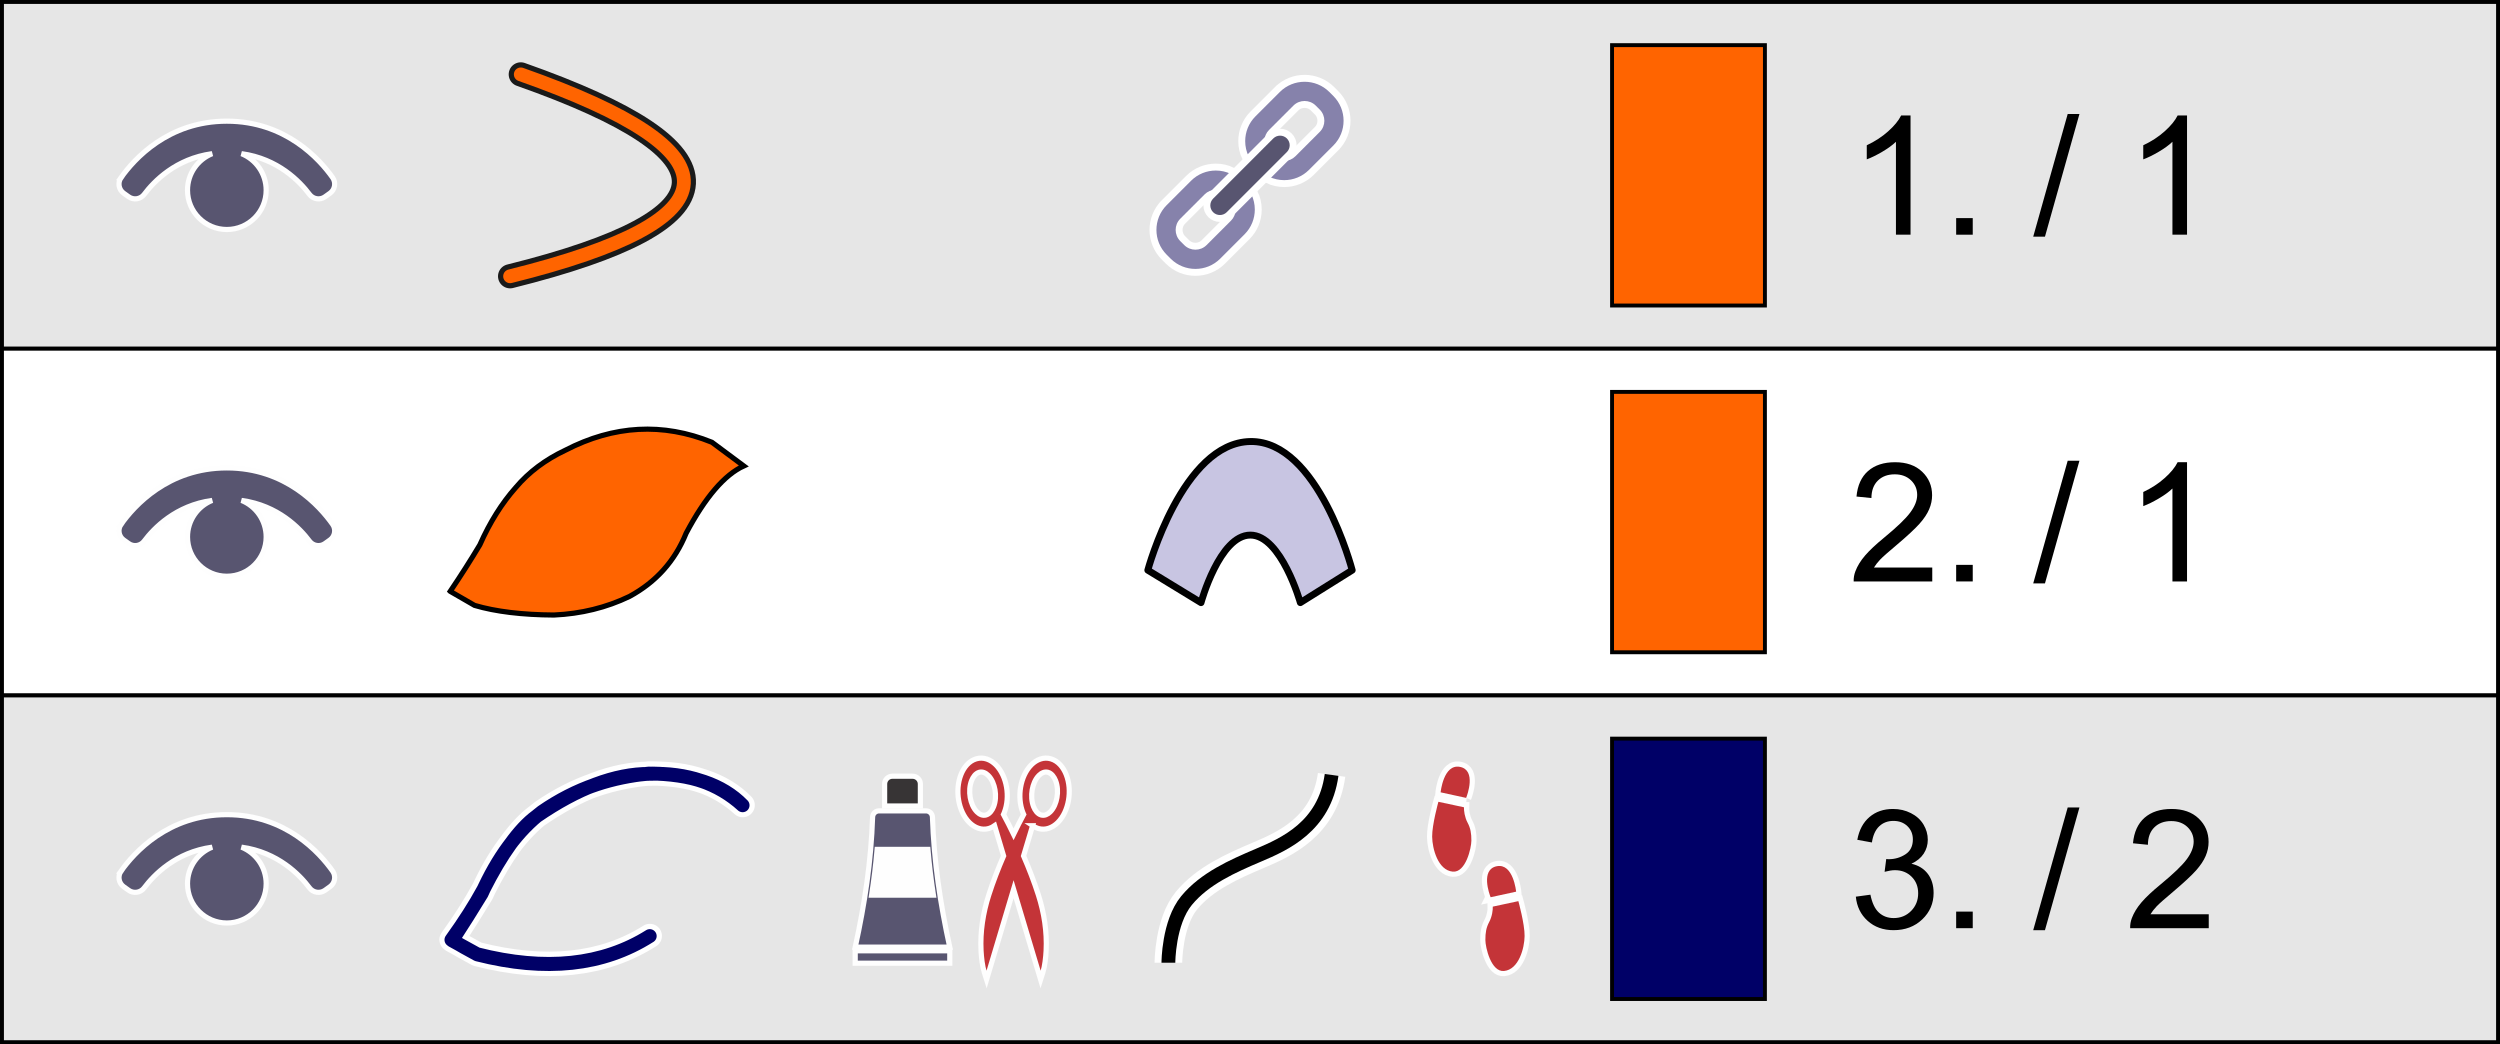 <?xml version="1.0" encoding="UTF-8"?>
<!DOCTYPE svg PUBLIC "-//W3C//DTD SVG 1.1//EN" "http://www.w3.org/Graphics/SVG/1.1/DTD/svg11.dtd">
<!-- Creator: CorelDRAW X6 -->
<svg xmlns="http://www.w3.org/2000/svg" xml:space="preserve" width="127.656mm" height="53.317mm" version="1.1" style="shape-rendering:geometricPrecision; text-rendering:geometricPrecision; image-rendering:optimizeQuality; fill-rule:evenodd; clip-rule:evenodd"
viewBox="0 0 466693 194919"
 xmlns:xlink="http://www.w3.org/1999/xlink">
 <rect x="0" y="0" width="466693" height="194919" fill="#808080" stroke="none"/>
 <defs>
  <style type="text/css">
   <![CDATA[
    .str0 {stroke:black;stroke-width:731.175}
    .str1 {stroke:#FEFEFE;stroke-width:967.344}
    .str5 {stroke:black;stroke-width:967.344}
    .str3 {stroke:black;stroke-width:1289.79;stroke-linejoin:round}
    .str12 {stroke:#FEFEFE;stroke-width:1934.69}
    .str11 {stroke:black;stroke-width:2579.58}
    .str8 {stroke:#000067;stroke-width:2579.58;stroke-linecap:round;stroke-linejoin:round}
    .str7 {stroke:#FF6400;stroke-width:2579.58;stroke-linecap:round;stroke-linejoin:round}
    .str9 {stroke:white;stroke-width:2579.58}
    .str2 {stroke:white;stroke-width:3869.01;stroke-linejoin:round}
    .str4 {stroke:#1A1A1A;stroke-width:4513.91;stroke-linecap:round;stroke-linejoin:round}
    .str6 {stroke:white;stroke-width:4513.91;stroke-linecap:round;stroke-linejoin:round}
    .str10 {stroke:white;stroke-width:5158.8}
    .fil7 {fill:none}
    .fil12 {fill:none;fill-rule:nonzero}
    .fil11 {fill:#373435}
    .fil9 {fill:#585570}
    .fil8 {fill:#C43438}
    .fil6 {fill:#C8C5E2}
    .fil10 {fill:#FEFEFE}
    .fil4 {fill:#000067}
    .fil0 {fill:#E6E6E6}
    .fil3 {fill:#FF6400}
    .fil1 {fill:white}
    .fil2 {fill:#585570;fill-rule:nonzero}
    .fil13 {fill:#8682AB;fill-rule:nonzero}
    .fil5 {fill:black;fill-rule:nonzero}
   ]]>
  </style>
 </defs>
 <g id="Layer_x0020_1">
  <rect class="fil0 str0" x="366" y="366" width="465962" height="64729"/>
  <rect class="fil1 str0" x="366" y="65095" width="465962" height="64729"/>
  <rect class="fil0 str0" x="366" y="129824" width="465962" height="64729"/>
  <path class="fil2 str1" d="M22597 33156c2404,-3401 8759,-10538 19749,-10538 10989,0 17344,7136 19748,10538 664,939 443,2245 -493,2914l-930 665c-925,661 -2212,462 -2894,-448 -1817,-2424 -5898,-6666 -12689,-7598 2697,1086 4600,3726 4600,6812 0,4055 -3287,7342 -7342,7342 -4055,0 -7342,-3287 -7342,-7342 0,-3085 1904,-5726 4600,-6812 -6791,932 -10872,5174 -12690,7598 -682,910 -1969,1109 -2894,448l-930 -665c-936,-669 -1157,-1975 -493,-2914z"/>
  <path class="fil2 str1" d="M22597 97885c2404,-3401 8759,-10538 19749,-10538 10989,0 17344,7136 19748,10538 664,939 443,2245 -493,2914l-930 665c-925,661 -2212,462 -2894,-448 -1817,-2424 -5898,-6666 -12689,-7598 2697,1086 4600,3726 4600,6812 0,4055 -3287,7342 -7342,7342 -4055,0 -7342,-3287 -7342,-7342 0,-3085 1904,-5726 4600,-6812 -6791,932 -10872,5174 -12690,7598 -682,910 -1969,1109 -2894,448l-930 -665c-936,-669 -1157,-1975 -493,-2914z"/>
  <path class="fil2 str1" d="M22597 162615c2404,-3401 8759,-10538 19749,-10538 10989,0 17344,7136 19748,10538 664,939 443,2245 -493,2914l-930 665c-925,661 -2212,462 -2894,-448 -1817,-2424 -5898,-6666 -12689,-7598 2697,1086 4600,3726 4600,6812 0,4055 -3287,7342 -7342,7342 -4055,0 -7342,-3287 -7342,-7342 0,-3085 1904,-5726 4600,-6812 -6791,932 -10872,5174 -12690,7598 -682,910 -1969,1109 -2894,448l-930 -665c-936,-669 -1157,-1975 -493,-2914z"/>
  <rect class="fil3 str0" x="300934" y="8428" width="28535" height="48606"/>
  <rect class="fil3 str0" x="300934" y="73157" width="28535" height="48606"/>
  <rect class="fil4 str0" x="300934" y="137886" width="28535" height="48606"/>
  <path class="fil5" d="M356654 43812l-2724 0 0 -17344c-655,630 -1516,1254 -2579,1878 -1063,624 -2022,1093 -2868,1403l0 -2631c1522,-712 2853,-1579 3993,-2600 1140,-1016 1950,-2002 2425,-2961l1754 0 0 22255z"/>
  <polygon id="1" class="fil5" points="365171,43812 365171,40716 368266,40716 368266,43812 "/>
  <polygon id="2" class="fil5" points="379554,44183 385992,21278 388185,21278 381746,44183 "/>
  <path id="3" class="fil5" d="M408268 43812l-2724 0 0 -17344c-655,630 -1516,1254 -2579,1878 -1063,624 -2022,1093 -2868,1403l0 -2631c1522,-712 2853,-1579 3993,-2600 1140,-1016 1950,-2002 2425,-2961l1754 0 0 22255z"/>
  <path class="fil5" d="M360709 105941l0 2600 -14672 0c-20,-655 88,-1285 320,-1893 377,-995 980,-1981 1811,-2946 831,-965 2017,-2079 3560,-3343 2399,-1976 4029,-3539 4880,-4695 857,-1156 1285,-2249 1285,-3281 0,-1078 -387,-1986 -1161,-2729 -774,-738 -1785,-1109 -3028,-1109 -1316,0 -2368,392 -3157,1176 -790,779 -1187,1863 -1197,3250l-2786 -279c191,-2084 913,-3673 2161,-4767 1254,-1094 2930,-1641 5040,-1641 2126,0 3812,588 5051,1770 1243,1181 1862,2646 1862,4390 0,887 -181,1759 -547,2616 -361,861 -965,1764 -1806,2713 -846,944 -2244,2249 -4194,3900 -1635,1372 -2688,2301 -3152,2791 -464,490 -846,980 -1151,1476l10880 0z"/>
  <polygon id="1" class="fil5" points="365171,108541 365171,105446 368266,105446 368266,108541 "/>
  <polygon id="2" class="fil5" points="379554,108913 385992,86007 388185,86007 381746,108913 "/>
  <path id="3" class="fil5" d="M408268 108541l-2724 0 0 -17344c-655,630 -1516,1254 -2579,1878 -1063,624 -2022,1093 -2868,1403l0 -2631c1522,-712 2853,-1579 3993,-2600 1140,-1016 1950,-2002 2425,-2961l1754 0 0 22255z"/>
  <path class="fil5" d="M346439 167389l2724 -371c314,1548 841,2662 1589,3343 748,681 1666,1021 2755,1021 1290,0 2379,-443 3255,-1331 877,-887 1316,-1986 1316,-3297 0,-1248 -408,-2281 -1228,-3095 -815,-810 -1852,-1217 -3116,-1217 -516,0 -1156,103 -1924,304l304 -2383c181,20 330,31 439,31 1166,0 2208,-305 3141,-908 929,-604 1393,-1532 1393,-2786 0,-996 -340,-1821 -1016,-2476 -676,-655 -1548,-981 -2616,-981 -1063,0 -1945,336 -2652,1006 -707,671 -1161,1677 -1362,3018l-2724 -495c335,-1826 1088,-3245 2270,-4251 1176,-1006 2646,-1507 4401,-1507 1207,0 2321,258 3338,779 1021,516 1800,1223 2337,2115 542,898 810,1847 810,2853 0,955 -258,1821 -768,2605 -516,784 -1280,1409 -2285,1873 1310,299 2327,929 3054,1883 722,949 1084,2146 1084,3575 0,1935 -707,3581 -2115,4927 -1413,1346 -3199,2017 -5355,2017 -1945,0 -3560,-583 -4844,-1744 -1289,-1161 -2022,-2662 -2203,-4509z"/>
  <polygon id="1" class="fil5" points="365171,173271 365171,170175 368266,170175 368266,173271 "/>
  <polygon id="2" class="fil5" points="379554,173642 385992,150736 388185,150736 381746,173642 "/>
  <path id="3" class="fil5" d="M412323 170670l0 2600 -14672 0c-20,-655 88,-1285 320,-1893 377,-995 980,-1981 1811,-2946 831,-965 2017,-2079 3560,-3343 2399,-1976 4029,-3539 4880,-4695 857,-1156 1285,-2249 1285,-3281 0,-1078 -387,-1986 -1161,-2729 -774,-738 -1785,-1109 -3028,-1109 -1316,0 -2368,392 -3157,1176 -790,779 -1187,1863 -1197,3250l-2786 -279c191,-2084 913,-3673 2161,-4767 1254,-1094 2930,-1641 5040,-1641 2126,0 3812,588 5051,1770 1243,1181 1862,2646 1862,4390 0,887 -181,1759 -547,2616 -361,861 -965,1764 -1806,2713 -846,944 -2244,2249 -4194,3900 -1635,1372 -2688,2301 -3152,2791 -464,490 -846,980 -1151,1476l10880 0z"/>
  <g id="_1091185424">
   <path class="fil6 str2" d="M214271 106440l9933 6060c0,0 3452,-12612 9210,-12612 5758,0 9330,12607 9330,12607l9679 -6055c0,0 -6302,-24217 -19009,-24018 -12706,199 -19143,24018 -19143,24018z"/>
   <path class="fil6 str3" d="M214271 106440l9933 6060c0,0 3452,-12612 9210,-12612 5758,0 9330,12607 9330,12607l9679 -6055c0,0 -6302,-24217 -19009,-24018 -12706,199 -19143,24018 -19143,24018z"/>
  </g>
  <path class="fil7 str4" d="M97218 13887c41257,14538 40592,27100 -1995,37686"/>
  <path class="fil3 str5" d="M84047 110389c1983,-2940 3826,-5832 5529,-8678 1866,-4203 4106,-7776 6718,-10719 2426,-2865 5506,-5179 9238,-6940 9075,-4697 18196,-5195 27364,-1493l5949 4421c-3600,1648 -7185,5832 -10754,12551 -2100,5190 -5630,9129 -10591,11816 -4324,2080 -9021,3235 -14090,3464 -5949,-39 -10887,-638 -14814,-1796l-4549 -2625 0 0z"/>
  <path class="fil7 str6" d="M103069 150365c5120,-3306 11145,-5302 18074,-5989 7882,56 13716,2032 17503,5929 -4572,-4155 -10383,-6112 -17431,-5870 -6343,-12 -13367,2635 -21075,7942 -3167,2338 -6477,6922 -9930,13752 -1548,2842 -3524,5938 -5929,9287 1619,960 3239,1873 4858,2739 12740,3242 23464,2096 32172,-3441 -8747,5509 -19495,6636 -32243,3382 -2453,-1338 -4001,-2191 -4644,-2560 1976,-3040 3810,-5953 5501,-8739 3001,-6719 6763,-11811 11288,-15276 6358,-4382 13240,-6763 20646,-7144 7120,99 12669,2032 16646,5799"/>
  <g id="_1091188336">
   <path class="fil8 str1" d="M195645 144174c-638,-185 -1242,130 -1690,573 -700,694 -1102,1733 -1267,2688 -180,1036 -126,2191 266,3174 252,633 713,1328 1404,1529 638,185 1242,-129 1690,-573 700,-694 1102,-1733 1267,-2688 180,-1036 126,-2191 -266,-3174 -252,-633 -713,-1328 -1404,-1529zm-2884 9968l-1686 5638c1031,2381 1973,4811 2766,7281 1069,3334 1626,6889 1448,10393 -63,1248 -235,2898 -620,4104l-415 1297 -5040 -16856 -5040 16856 -414 -1297c-385,-1206 -558,-2855 -621,-4104 -178,-3505 379,-7059 1449,-10393 793,-2471 1735,-4901 2766,-7281l-1685 -5638c-324,227 -680,405 -1065,517 -1356,394 -2664,-141 -3637,-1104 -1098,-1088 -1744,-2645 -2005,-4149 -275,-1583 -165,-3316 433,-4817 518,-1302 1460,-2529 2857,-2935 1356,-394 2664,141 3637,1104 1098,1088 1744,2645 2005,4149 275,1584 164,3316 -434,4817 -42,105 -86,209 -133,313 655,1217 1282,2451 1886,3695 603,-1244 1231,-2478 1886,-3695 -47,-103 -91,-207 -133,-313 -598,-1501 -708,-3233 -433,-4817 261,-1504 907,-3061 2005,-4149 973,-964 2282,-1499 3637,-1104 1397,406 2339,1633 2857,2935 597,1501 708,3233 433,4817 -261,1504 -907,3061 -2005,4149 -974,964 -2282,1498 -3637,1104 -385,-112 -741,-290 -1064,-517zm-9975 -9968c-691,201 -1152,896 -1404,1529 -392,984 -446,2139 -266,3174 166,955 567,1994 1267,2688 448,444 1053,759 1690,573 691,-201 1152,-896 1404,-1529 392,-983 446,-2138 266,-3174 -166,-956 -567,-1994 -1267,-2688 -448,-443 -1052,-758 -1690,-573z"/>
   <g>
    <path class="fil9 str1" d="M177297 176808l-8816 0 -8827 0c1790,-8184 2967,-16044 3241,-24274 22,-649 555,-1165 1205,-1165l4382 0 4382 0c650,0 1183,516 1205,1165 273,8230 1440,16090 3230,24274z"/>
    <path class="fil10 str1" d="M162708 167103c438,-2834 788,-5681 1034,-8538l9477 0c244,2857 592,5704 1028,8538l-11538 0z"/>
    <rect class="fil9 str1" x="159648" y="177492" width="17655" height="2318"/>
    <path class="fil11 str1" d="M165138 150464l6675 0 0 -4116c0,-796 -651,-1446 -1446,-1446l-3783 0c-796,0 -1446,651 -1446,1446l0 4116z"/>
   </g>
  </g>
  <path class="fil7 str7" d="M97218 13887c41257,14538 40592,27100 -1995,37686"/>
  <path class="fil7 str8" d="M103053 150390c5120,-3306 11145,-5302 18074,-5989 7882,56 13716,2032 17503,5929 -4572,-4155 -10383,-6112 -17431,-5870 -6343,-12 -13367,2635 -21075,7942 -3167,2338 -6477,6922 -9930,13752 -1548,2842 -3524,5938 -5929,9287 1619,960 3239,1873 4858,2739 12740,3242 23464,2096 32172,-3441 -8747,5509 -19495,6636 -32243,3382 -2453,-1338 -4001,-2191 -4644,-2560 1976,-3040 3810,-5953 5501,-8739 3001,-6719 6763,-11811 11288,-15276 6358,-4382 13240,-6763 20646,-7144 7120,99 12669,2032 16646,5799"/>
  <g id="_1091190352">
   <g>
    <path class="fil12 str9" d="M217786 38301l4560 -4560c1272,-1271 2945,-1907 4618,-1907 970,0 1940,214 2832,641l-2949 2949c-715,28 -1422,313 -1963,854l-4561 4561c-571,571 -856,1325 -856,2080 0,755 286,1510 856,2081l755 755c571,571 1325,856 2081,856 755,0 1510,-286 2080,-856l4561 -4561c541,-541 826,-1248 854,-1964l2949 -2949c427,892 641,1862 641,2832 0,1673 -636,3347 -1907,4618l-4560 4561c-1271,1271 -2945,1907 -4618,1907 -1673,0 -3347,-636 -4618,-1907l-755 -755c-1271,-1271 -1907,-2945 -1907,-4618 0,-1673 636,-3347 1907,-4618zm13532 -4810c90,80 178,164 264,250l755 755c86,86 169,174 250,264l-2546 2546c-74,-95 -154,-186 -241,-273l-755 -755c-87,-87 -178,-167 -273,-241l2546 -2546z"/>
    <path id="1" class="fil13" d="M217786 38301l4560 -4560c1272,-1271 2945,-1907 4618,-1907 970,0 1940,214 2832,641l-2949 2949c-715,28 -1422,313 -1963,854l-4561 4561c-571,571 -856,1325 -856,2080 0,755 286,1510 856,2081l755 755c571,571 1325,856 2081,856 755,0 1510,-286 2080,-856l4561 -4561c541,-541 826,-1248 854,-1964l2949 -2949c427,892 641,1862 641,2832 0,1673 -636,3347 -1907,4618l-4560 4561c-1271,1271 -2945,1907 -4618,1907 -1673,0 -3347,-636 -4618,-1907l-755 -755c-1271,-1271 -1907,-2945 -1907,-4618 0,-1673 636,-3347 1907,-4618zm13532 -4810c90,80 178,164 264,250l755 755c86,86 169,174 250,264l-2546 2546c-74,-95 -154,-186 -241,-273l-755 -755c-87,-87 -178,-167 -273,-241l2546 -2546z"/>
   </g>
   <g>
    <path class="fil12 str9" d="M238917 17170l-4560 4560c-1271,1272 -1907,2945 -1907,4618 0,970 214,1940 641,2832l2949 -2949c28,-715 313,-1422 854,-1963l4561 -4561c571,-571 1325,-856 2080,-856 755,0 1510,286 2081,856l755 755c571,571 856,1325 856,2081 0,755 -286,1510 -856,2080l-4561 4561c-541,541 -1248,826 -1964,854l-2949 2949c892,427 1862,641 2832,641 1673,0 3347,-636 4618,-1907l4561 -4560c1271,-1271 1907,-2945 1907,-4618 0,-1673 -636,-3347 -1907,-4618l-755 -755c-1271,-1271 -2945,-1907 -4618,-1907 -1673,0 -3347,636 -4618,1907zm-4810 13532c80,90 164,178 250,264l755 755c86,86 174,169 264,250l2546 -2546c-95,-74 -186,-154 -273,-241l-755 -755c-87,-87 -167,-178 -241,-273l-2546 2546z"/>
    <path id="1" class="fil13" d="M238917 17170l-4560 4560c-1271,1272 -1907,2945 -1907,4618 0,970 214,1940 641,2832l2949 -2949c28,-715 313,-1422 854,-1963l4561 -4561c571,-571 1325,-856 2080,-856 755,0 1510,286 2081,856l755 755c571,571 856,1325 856,2081 0,755 -286,1510 -856,2080l-4561 4561c-541,541 -1248,826 -1964,854l-2949 2949c892,427 1862,641 2832,641 1673,0 3347,-636 4618,-1907l4561 -4560c1271,-1271 1907,-2945 1907,-4618 0,-1673 -636,-3347 -1907,-4618l-755 -755c-1271,-1271 -2945,-1907 -4618,-1907 -1673,0 -3347,636 -4618,1907zm-4810 13532c80,90 164,178 250,264l755 755c86,86 174,169 264,250l2546 -2546c-95,-74 -186,-154 -273,-241l-755 -755c-87,-87 -167,-178 -241,-273l-2546 2546z"/>
   </g>
   <g>
    <path class="fil12 str9" d="M229001 39614c-701,701 -1837,701 -2538,0 -700,-700 -700,-1837 0,-2537l11230 -11230c701,-700 1837,-700 2538,0 700,700 700,1837 0,2537l-11230 11230z"/>
    <path id="1" class="fil2" d="M229001 39614c-701,701 -1837,701 -2538,0 -700,-700 -700,-1837 0,-2537l11230 -11230c701,-700 1837,-700 2538,0 700,700 700,1837 0,2537l-11230 11230z"/>
   </g>
  </g>
  <g>
   <path class="fil7 str10" d="M218112 179721c0,0 0,-7496 3385,-11607 3386,-4111 8585,-6408 13421,-8464 4836,-2055 12332,-5320 13662,-14993"/>
   <path class="fil7 str11" d="M218112 179721c0,0 0,-7496 3385,-11607 3386,-4111 8585,-6408 13421,-8464 4836,-2055 12332,-5320 13662,-14993"/>
  </g>
  <g>
   <g>
    <path class="fil7 str12" d="M278671 169245l4772 -1023c0,0 1191,4282 1165,6511 -25,2229 -1078,6277 -3849,6527 -2418,219 -3473,-4424 -3473,-5792 0,-1368 152,-2300 709,-3344 558,-1044 699,-2272 675,-2879z"/>
    <path id="1" class="fil8" d="M278671 169245l4772 -1023c0,0 1191,4282 1165,6511 -25,2229 -1078,6277 -3849,6527 -2418,219 -3473,-4424 -3473,-5792 0,-1368 152,-2300 709,-3344 558,-1044 699,-2272 675,-2879z"/>
   </g>
   <g>
    <path class="fil7 str12" d="M278264 167493l4763 -1039c0,0 -522,-5354 -3612,-4750 -3091,605 -1357,5283 -1151,5788z"/>
    <path id="1" class="fil8" d="M278264 167493l4763 -1039c0,0 -522,-5354 -3612,-4750 -3091,605 -1357,5283 -1151,5788z"/>
   </g>
   <g>
    <path class="fil7 str12" d="M273288 150699l-4772 -1023c0,0 -1191,4282 -1165,6511 25,2229 1078,6277 3849,6527 2418,219 3473,-4424 3473,-5792 0,-1368 -152,-2300 -709,-3344 -557,-1044 -698,-2272 -675,-2879z"/>
    <path id="1" class="fil8" d="M273288 150699l-4772 -1023c0,0 -1191,4282 -1165,6511 25,2229 1078,6277 3849,6527 2418,219 3473,-4424 3473,-5792 0,-1368 -152,-2300 -709,-3344 -557,-1044 -698,-2272 -675,-2879z"/>
   </g>
   <g>
    <path class="fil7 str12" d="M273695 148948l-4763 -1039c0,0 522,-5354 3612,-4750 3091,605 1357,5283 1151,5789z"/>
    <path id="1" class="fil8" d="M273695 148948l-4763 -1039c0,0 522,-5354 3612,-4750 3091,605 1357,5283 1151,5789z"/>
   </g>
  </g>
 </g>
</svg>
